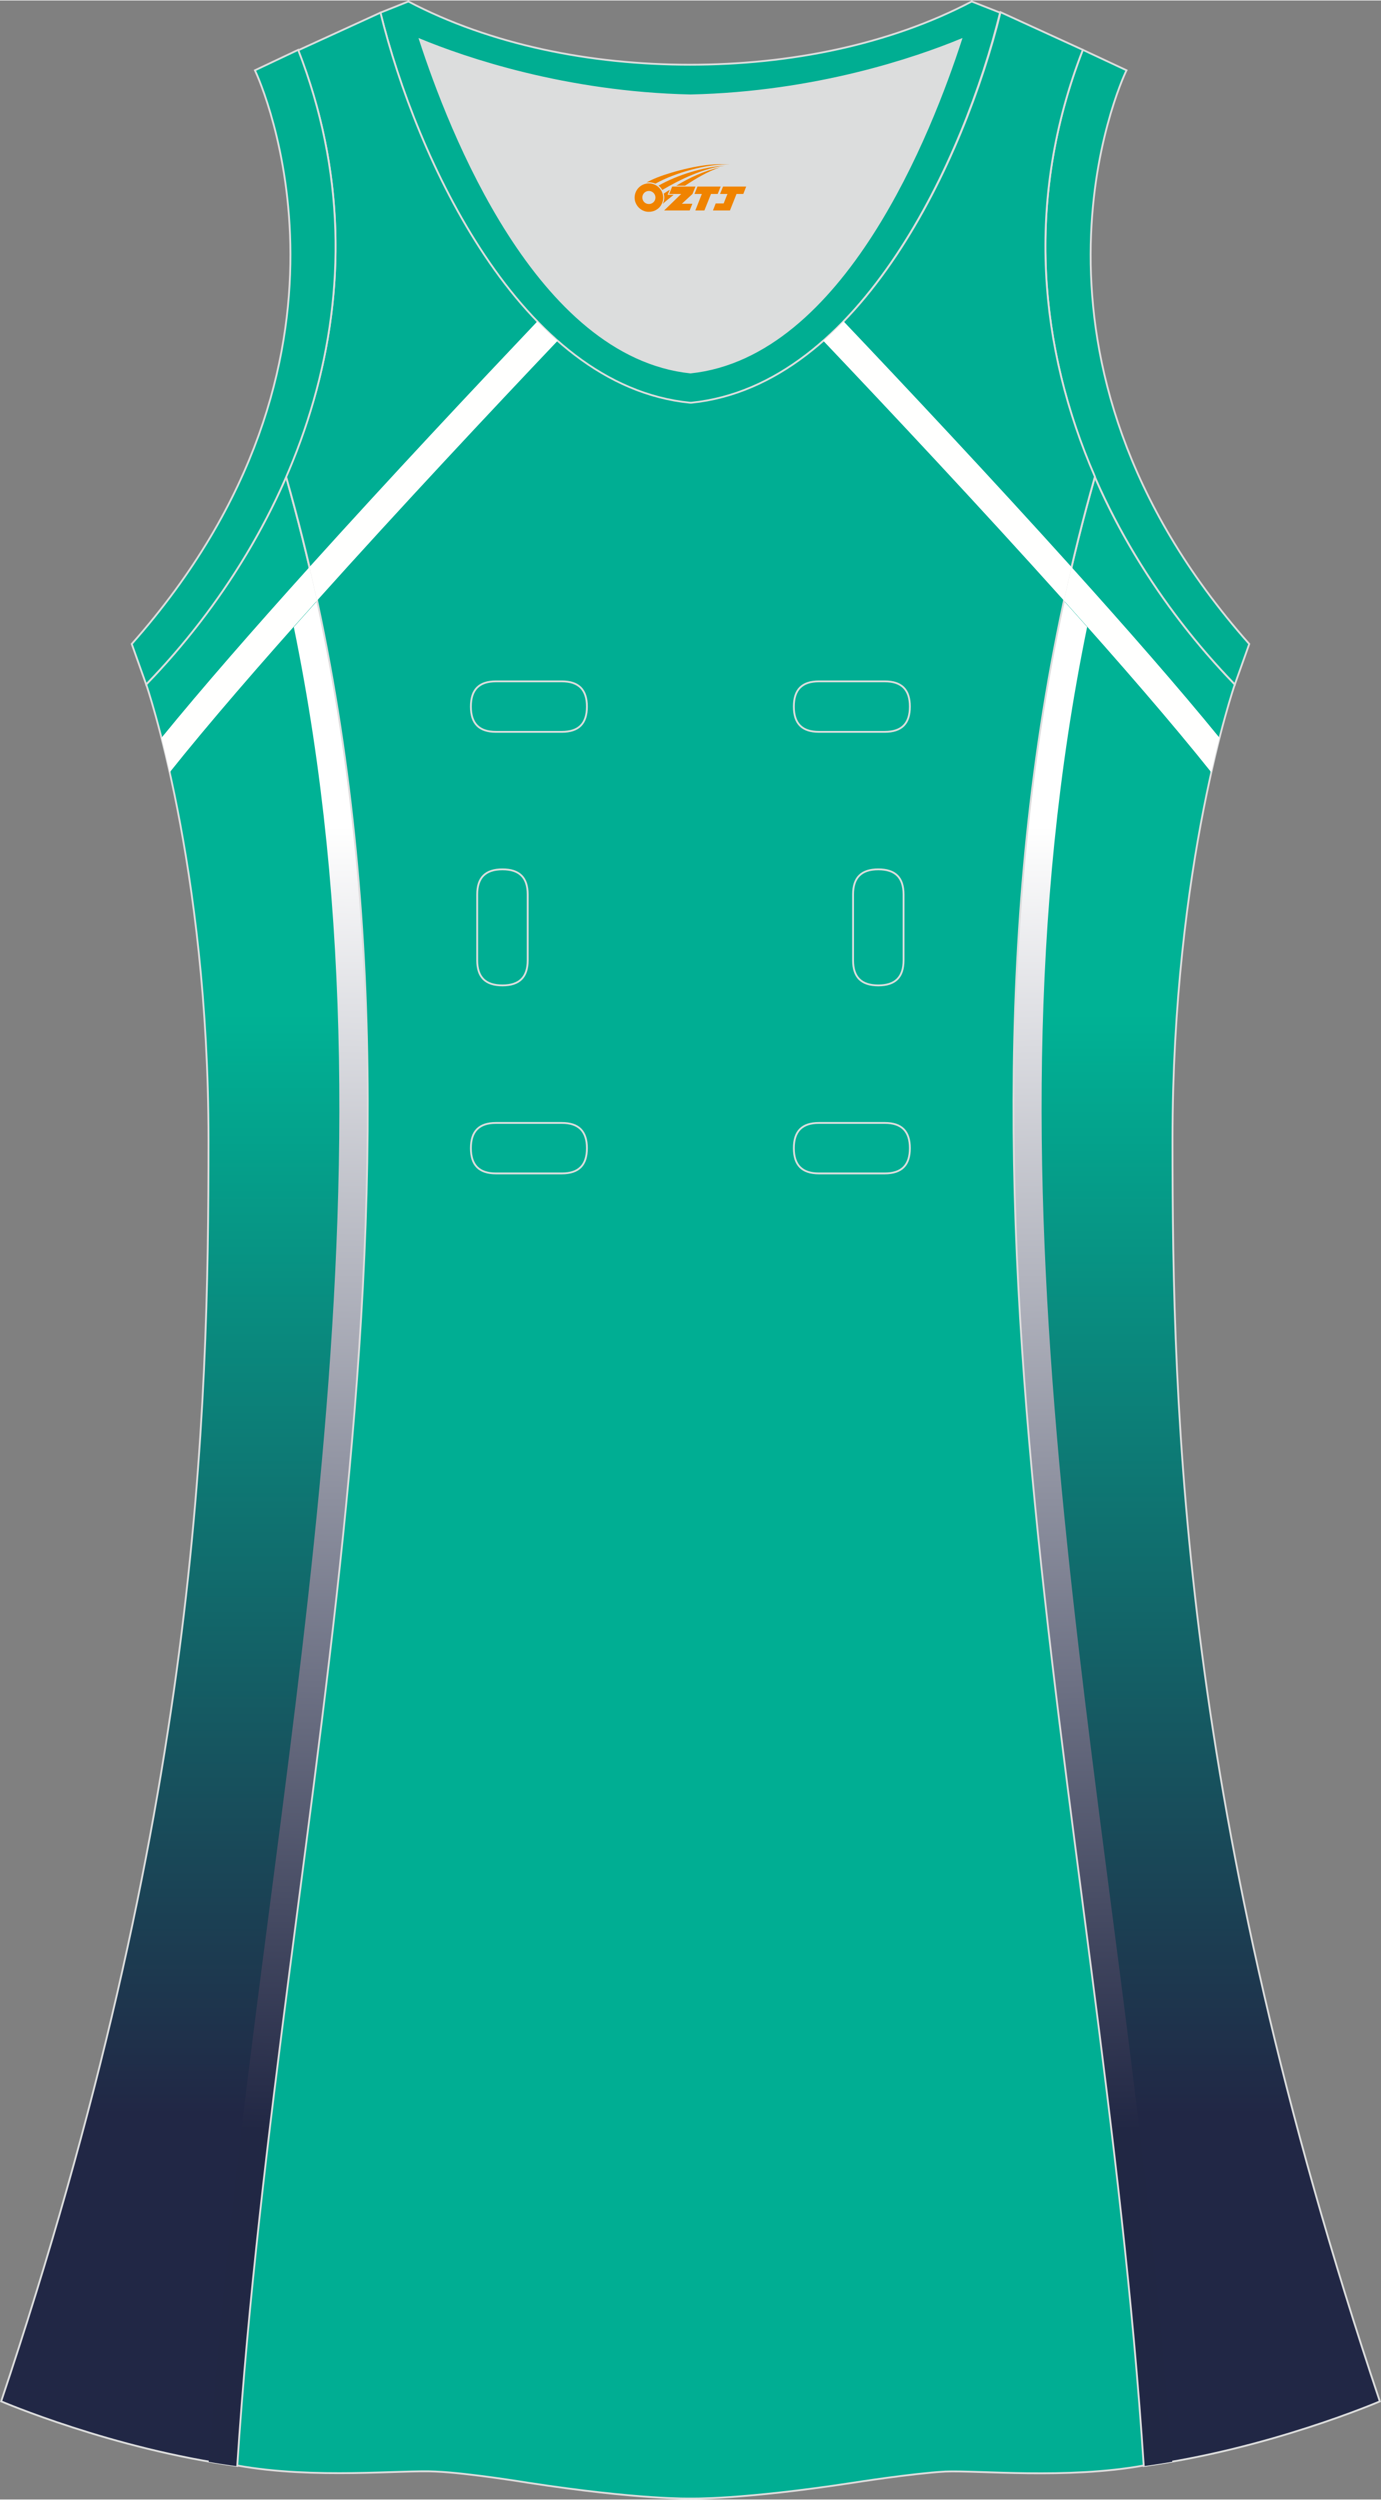 <?xml version="1.0" encoding="utf-8"?>
<!-- Generator: Adobe Illustrator 24.0.1, SVG Export Plug-In . SVG Version: 6.00 Build 0)  -->
<svg xmlns="http://www.w3.org/2000/svg" xmlns:xlink="http://www.w3.org/1999/xlink" version="1.1" id="图层_1" x="0px" y="0px" width="297.02px" height="537.6px" viewBox="0 0 297.06 537.47" enable-background="new 0 0 297.06 537.47" xml:space="preserve">
<rect x="0" y="0" width="297.06" height="537.47" fill="#808080" stroke="none"/>
<g>
	
		<linearGradient id="SVGID_1_" gradientUnits="userSpaceOnUse" x1="-12033.566" y1="543.043" x2="-12033.566" y2="306.029" gradientTransform="matrix(-1 0 0 1 -11776.16 -88.276)">
		<stop offset="0" style="stop-color:#212745"/>
		<stop offset="1" style="stop-color:#00B295"/>
	</linearGradient>
	<path fill="url(#SVGID_1_)" stroke="#DCDDDD" stroke-width="0.4" stroke-miterlimit="22.926" d="M265.61,147.11   c0,0-13.4,38.7-13.4,97.99s2,144.18,44.6,271.27c0,0-24,10.3-50.79,13.9c-9.3-142.68-51.29-284.06-10.5-427.75   C242.82,119.32,253.42,134.51,265.61,147.11z"/>
	
		<linearGradient id="SVGID_2_" gradientUnits="userSpaceOnUse" x1="-1953.361" y1="543.034" x2="-1953.361" y2="306.02" gradientTransform="matrix(1 0 0 1 1993.011 -88.276)">
		<stop offset="0" style="stop-color:#212745"/>
		<stop offset="1" style="stop-color:#00B295"/>
	</linearGradient>
	<path fill="url(#SVGID_2_)" stroke="#DCDDDD" stroke-width="0.4" stroke-miterlimit="22.926" d="M31.45,147.1   c0,0,13.4,38.7,13.4,97.99s-2,144.18-44.6,271.27c0,0,24,10.3,50.79,13.9c9.3-142.68,51.29-284.06,10.5-427.75   C54.23,119.31,43.64,134.5,31.45,147.1z"/>
	
		<linearGradient id="SVGID_3_" gradientUnits="userSpaceOnUse" x1="-1932.228" y1="546.324" x2="-1927.561" y2="265.657" gradientTransform="matrix(1 0 0 1 1993.011 -88.276)">
		<stop offset="0" style="stop-color:#212744"/>
		<stop offset="1" style="stop-color:#FFFFFF"/>
	</linearGradient>
	<path fill="url(#SVGID_3_)" d="M79.04,242.93l-0.01,1.29c-0.01,1.55-0.03,3.11-0.06,4.66c-0.01,0.56-0.02,1.11-0.03,1.66   c-0.03,1.72-0.07,3.43-0.11,5.15c-0.02,0.79-0.04,1.58-0.06,2.37c-0.03,1.16-0.07,2.31-0.11,3.47c-0.05,1.38-0.09,2.76-0.15,4.14   c-0.03,0.89-0.07,1.77-0.1,2.66c-0.04,1.09-0.09,2.19-0.14,3.28l-0.06,1.34c-0.11,2.32-0.23,4.64-0.36,6.96l-0.04,0.63   c-4.29,75.72-18.42,151.22-25.03,227.02c-0.99,11.32-0.94,10.48-1.73,22.6c0,0,0,0,0.01,0v0.01v0.01v0.01v0.01v0.01v0.01v0.01v0.01   v0.01v0.01v0.01v0.01l0,0v0.01v0.01v0.01c-0.39-0.05-0.78-0.1-1.17-0.16l-0.09-0.01h-0.01c-0.39-0.06-0.78-0.11-1.16-0.17   l-0.07-0.01h-0.02l-0.1-0.02c-0.35-0.05-0.71-0.11-1.06-0.16l-0.06-0.01h-0.03l-0.1-0.02c-0.35-0.06-0.71-0.11-1.06-0.17   l-0.05-0.01l-0.04-0.01c-0.38-0.06-0.77-0.13-1.15-0.19c0.93-10.62,1.03-12.54,2.02-23.75C57.9,381.44,88.58,258.38,63.2,134.76   c1.65-1.86,3.32-3.72,5-5.6l0.06,0.27l0.03,0.14c0.47,2.2,0.93,4.4,1.37,6.59l0.02,0.12c0.44,2.21,0.86,4.41,1.27,6.62l0.01,0.07   c0.41,2.22,0.8,4.44,1.17,6.67l0,0v0.01c0.37,2.22,0.73,4.44,1.07,6.66l0.01,0.08c0.34,2.21,0.66,4.42,0.96,6.63l0.01,0.08   c0.31,2.2,0.59,4.4,0.87,6.6l0.02,0.13c0.27,2.17,0.52,4.33,0.76,6.5l0.03,0.27c0.24,2.16,0.46,4.31,0.67,6.47l0.02,0.21   c0.21,2.16,0.4,4.33,0.58,6.49l0.02,0.21c0.18,2.17,0.35,4.34,0.5,6.52l0.01,0.17c0.15,2.16,0.29,4.32,0.42,6.48l0.02,0.27   c0.13,2.15,0.24,4.31,0.34,6.46l0.01,0.21c0.1,2.16,0.19,4.31,0.26,6.47l0.01,0.24c0.07,2.16,0.14,4.33,0.19,6.49v0.16   c0.1,4.43,0.16,8.85,0.17,13.27v0.03C79.06,238.75,79.05,240.84,79.04,242.93z"/>
	
		<linearGradient id="SVGID_4_" gradientUnits="userSpaceOnUse" x1="-12431.176" y1="546.326" x2="-12426.508" y2="265.659" gradientTransform="matrix(-1 0 0 1 -12194.906 -88.276)">
		<stop offset="0" style="stop-color:#212744"/>
		<stop offset="1" style="stop-color:#FFFFFF"/>
	</linearGradient>
	<path fill="url(#SVGID_4_)" d="M218.02,242.93l0.01,1.29c0.01,1.55,0.03,3.11,0.06,4.66c0.01,0.56,0.02,1.11,0.03,1.66   c0.03,1.72,0.07,3.43,0.11,5.15c0.02,0.79,0.04,1.58,0.06,2.37c0.03,1.16,0.07,2.31,0.11,3.47c0.05,1.38,0.1,2.76,0.15,4.14   c0.03,0.89,0.07,1.77,0.1,2.66c0.05,1.09,0.09,2.19,0.14,3.28l0.06,1.34c0.11,2.32,0.23,4.64,0.36,6.96l0.03,0.63   c4.29,75.72,18.42,151.22,25.03,227.02c0.99,11.32,0.94,10.48,1.73,22.6c0,0,0,0-0.01,0v0.01v0.01l0,0v0.01v0.01v0.01v0.01v0.01   l0,0v0.01v0.01v0.01l0,0v0.01v0.01v0.01c0.39-0.05,0.78-0.1,1.17-0.16l0.09-0.02h0.01c0.39-0.06,0.78-0.11,1.16-0.17l0.07-0.01   h0.02l0.1-0.02c0.35-0.05,0.71-0.11,1.06-0.16l0.06-0.01h0.03l0.1-0.02c0.35-0.06,0.71-0.11,1.06-0.17l0.05-0.01l0.04-0.01   c0.38-0.06,0.77-0.13,1.15-0.19c-0.93-10.62-1.03-12.53-2.02-23.75c-10.99-124.18-41.67-247.24-16.29-370.86   c-1.65-1.86-3.32-3.72-5-5.6l-0.06,0.27l-0.03,0.14c-0.47,2.2-0.93,4.4-1.37,6.59l-0.02,0.12c-0.44,2.21-0.86,4.41-1.27,6.62   l-0.01,0.07c-0.41,2.22-0.8,4.44-1.17,6.67l0,0l0,0c-0.37,2.22-0.73,4.44-1.07,6.66l-0.01,0.08c-0.34,2.21-0.66,4.42-0.97,6.63   l-0.01,0.08c-0.31,2.2-0.59,4.4-0.87,6.6l-0.02,0.13c-0.27,2.17-0.52,4.33-0.76,6.5l-0.03,0.27c-0.24,2.16-0.46,4.31-0.67,6.46   l-0.02,0.21c-0.21,2.16-0.4,4.33-0.58,6.49l-0.02,0.21c-0.18,2.17-0.35,4.34-0.5,6.52l-0.01,0.17c-0.15,2.16-0.29,4.32-0.42,6.48   l-0.02,0.27c-0.13,2.15-0.24,4.31-0.34,6.46l-0.01,0.21c-0.1,2.16-0.19,4.31-0.26,6.47l-0.01,0.24c-0.07,2.16-0.14,4.33-0.19,6.49   v0.16c-0.1,4.43-0.16,8.85-0.17,13.27v0.02C218,238.75,218,240.84,218.02,242.93z"/>
	<path fill="#00AE91" stroke="#DCDDDD" stroke-width="0.4" stroke-miterlimit="22.926" d="M232.92,10.62   c-20.3,52.09,0.5,103.29,32.7,136.48l3.1-8.7c-54.49-61.49-27.69-120.88-26.4-123.38L232.92,10.62z"/>
	<path fill="#DCDDDD" d="M90.34,8.42c6.3,19.7,25.2,68.09,58.19,71.59c33-3.5,51.79-51.89,58.19-71.59c-9.7,4-31.19,11.4-58.19,12   C121.53,19.82,100.04,12.42,90.34,8.42z"/>
	<path fill="#00AE92" stroke="#DCDDDD" stroke-width="0.4" stroke-miterlimit="22.926" d="M81.84,2.62   c7.7,31.4,30.1,80.29,66.49,83.99c0.1,0,0.1,0,0.2,0h0.1c36.4-3.7,58.79-52.59,66.49-83.99l-6.1-2.4   c-17.7,9.3-39.1,13.6-60.59,13.6c-21.5,0-42.89-4.3-60.59-13.6L81.84,2.62L81.84,2.62L81.84,2.62z M148.53,80.01   c-33-3.5-51.79-51.9-58.19-71.59c9.7,4,31.2,11.4,58.19,12c27-0.6,48.49-8,58.19-12C200.32,28.12,181.53,76.51,148.53,80.01z"/>
	<path fill="#00AE93" stroke="#DCDDDD" stroke-width="0.4" stroke-miterlimit="22.926" d="M148.53,537.26c0,0,10.9,0.3,35-3.4   c0,0,12.7-2,19.8-2.4c7-0.3,26.1,1.7,42.69-1.3c-9.3-142.68-51.29-284.07-10.5-427.75c-12-27.5-15.2-59.49-2.6-91.79l-17.7-8.1   c-7.7,31.4-30.1,80.29-66.49,83.99h-0.1h-0.2c-36.49-3.6-58.89-52.59-66.59-83.89l-17.7,8.1c12.6,32.2,9.4,64.19-2.6,91.69   c40.9,143.68-1.2,285.06-10.5,427.75c16.6,3,35.6,0.9,42.69,1.3c7,0.3,19.8,2.4,19.8,2.4   C137.63,537.56,148.53,537.26,148.53,537.26z"/>
	<path fill="#00AE91" stroke="#DCDDDD" stroke-width="0.4" stroke-miterlimit="22.926" d="M64.14,10.62   c20.3,52.19-0.5,103.29-32.7,136.48l-3.1-8.7c54.49-61.49,27.7-120.88,26.5-123.38L64.14,10.62z"/>
	<path fill="#FFFFFE" d="M66.55,121.88c-11.8,13.09-23.06,25.96-31.82,36.71c0.55,2.19,1.15,4.66,1.77,7.42   c8.35-10.48,19.64-23.49,31.68-36.92C67.65,126.69,67.11,124.29,66.55,121.88z"/>
	<g>
		<path fill="#FFFFFE" d="M181.46,69.02c13.35,14.06,31.76,33.68,49.03,52.84c-0.56,2.4-1.1,4.81-1.63,7.21    c-18.01-20.08-37.7-41.06-51.77-55.88C178.59,71.87,180.05,70.48,181.46,69.02z"/>
		<path fill="#FFFFFE" d="M115.58,69.03c-13.34,14.06-31.75,33.67-49.01,52.82c0.56,2.4,1.11,4.8,1.63,7.21    c18-20.07,37.68-41.05,51.74-55.86C118.45,71.88,117,70.49,115.58,69.03z"/>
	</g>
	<path fill="#FFFFFE" d="M230.5,121.88c11.8,13.09,23.06,25.96,31.82,36.7c-0.55,2.19-1.15,4.66-1.77,7.42   c-8.35-10.48-19.64-23.49-31.68-36.92C229.39,126.69,229.95,124.29,230.5,121.88z"/>
	
	<g>
		<path fill="none" stroke="#DCDDDD" stroke-width="0.4" stroke-miterlimit="22.926" d="M176.16,146.44c-3.64,0-5.4,1.77-5.4,5.43    c0,3.65,1.77,5.43,5.4,5.43h14.16c3.64,0,5.4-1.78,5.4-5.43s-1.77-5.43-5.4-5.43H176.16z"/>
		<path fill="none" stroke="#DCDDDD" stroke-width="0.4" stroke-miterlimit="22.926" d="M106.69,146.44c-3.64,0-5.4,1.77-5.4,5.43    c0,3.65,1.77,5.43,5.4,5.43h14.16c3.64,0,5.4-1.78,5.4-5.43s-1.77-5.43-5.4-5.43H106.69z"/>
		<path fill="none" stroke="#DCDDDD" stroke-width="0.4" stroke-miterlimit="22.926" d="M176.16,241.41c-3.64,0-5.4,1.78-5.4,5.43    s1.77,5.43,5.4,5.43h14.16c3.64,0,5.4-1.78,5.4-5.43s-1.77-5.43-5.4-5.43H176.16z"/>
		<path fill="none" stroke="#DCDDDD" stroke-width="0.4" stroke-miterlimit="22.926" d="M106.69,241.41c-3.64,0-5.4,1.78-5.4,5.43    s1.77,5.43,5.4,5.43h14.16c3.64,0,5.4-1.78,5.4-5.43s-1.77-5.43-5.4-5.43H106.69z"/>
		<path fill="none" stroke="#DCDDDD" stroke-width="0.4" stroke-miterlimit="22.926" d="M102.65,206.43c0,3.64,1.77,5.4,5.43,5.4    c3.65,0,5.43-1.77,5.43-5.4v-14.16c0-3.64-1.78-5.4-5.43-5.4s-5.43,1.77-5.43,5.4V206.43z"/>
		<path fill="none" stroke="#DCDDDD" stroke-width="0.4" stroke-miterlimit="22.926" d="M194.36,192.27c0-3.64-1.78-5.4-5.43-5.4    s-5.43,1.77-5.43,5.4v14.16c0,3.64,1.78,5.4,5.43,5.4s5.43-1.77,5.43-5.4V192.27z"/>
	</g>
</g>
<g id="图层_x0020_1">
	<path fill="#F08300" d="M136.69,43.42c0.416,1.136,1.472,1.984,2.752,2.032c0.144,0,0.304,0,0.448-0.016h0.016   c0.016,0,0.064,0,0.128-0.016c0.032,0,0.048-0.016,0.08-0.016c0.064-0.016,0.144-0.032,0.224-0.048c0.016,0,0.016,0,0.032,0   c0.192-0.048,0.4-0.112,0.576-0.208c0.192-0.096,0.4-0.224,0.608-0.384c0.672-0.56,1.104-1.408,1.104-2.352   c0-0.224-0.032-0.448-0.08-0.672l0,0C142.53,41.54,142.48,41.37,142.4,41.19C141.93,40.1,140.85,39.34,139.58,39.34C137.89,39.34,136.51,40.71,136.51,42.41C136.51,42.76,136.57,43.1,136.69,43.42L136.69,43.42L136.69,43.42z M140.99,42.44L140.99,42.44C140.96,43.22,140.3,43.82,139.52,43.78C138.73,43.75,138.14,43.1,138.17,42.31c0.032-0.784,0.688-1.376,1.472-1.344   C140.41,41,141.02,41.67,140.99,42.44L140.99,42.44z"/>
	<polygon fill="#F08300" points="155.02,40.02 ,154.38,41.61 ,152.94,41.61 ,151.52,45.16 ,149.57,45.16 ,150.97,41.61 ,149.39,41.61    ,150.03,40.02"/>
	<path fill="#F08300" d="M156.99,35.29c-1.008-0.096-3.024-0.144-5.056,0.112c-2.416,0.304-5.152,0.912-7.616,1.664   C142.27,37.67,140.4,38.39,139.05,39.16C139.25,39.13,139.44,39.11,139.63,39.11c0.48,0,0.944,0.112,1.36,0.288   C145.09,37.08,152.29,35.03,156.99,35.29L156.99,35.29L156.99,35.29z"/>
	<path fill="#F08300" d="M142.46,40.76c4-2.368,8.88-4.672,13.488-5.248c-4.608,0.288-10.224,2-14.288,4.304   C141.98,40.07,142.25,40.39,142.46,40.76C142.46,40.76,142.46,40.76,142.46,40.76z"/>
	<polygon fill="#F08300" points="160.51,40.02 ,159.89,41.61 ,158.43,41.61 ,157.02,45.16 ,156.56,45.16 ,155.05,45.16 ,153.36,45.16    ,153.95,43.66 ,155.66,43.66 ,156.48,41.61 ,154.89,41.61 ,155.53,40.02"/>
	<polygon fill="#F08300" points="149.6,40.02 ,148.96,41.61 ,146.67,43.72 ,148.93,43.72 ,148.35,45.16 ,142.86,45.16 ,146.53,41.61    ,143.95,41.61 ,144.59,40.02"/>
	<path fill="#F08300" d="M154.88,35.88c-3.376,0.752-6.464,2.192-9.424,3.952h1.888C149.77,38.26,152.11,36.83,154.88,35.88z    M144.08,40.7C143.45,41.08,143.39,41.13,142.78,41.54c0.064,0.256,0.112,0.544,0.112,0.816c0,0.496-0.112,0.976-0.32,1.392   c0.176-0.16,0.32-0.304,0.432-0.4c0.272-0.24,0.768-0.64,1.6-1.296l0.32-0.256H143.6l0,0L144.08,40.7L144.08,40.7L144.08,40.7z"/>
</g>
</svg>